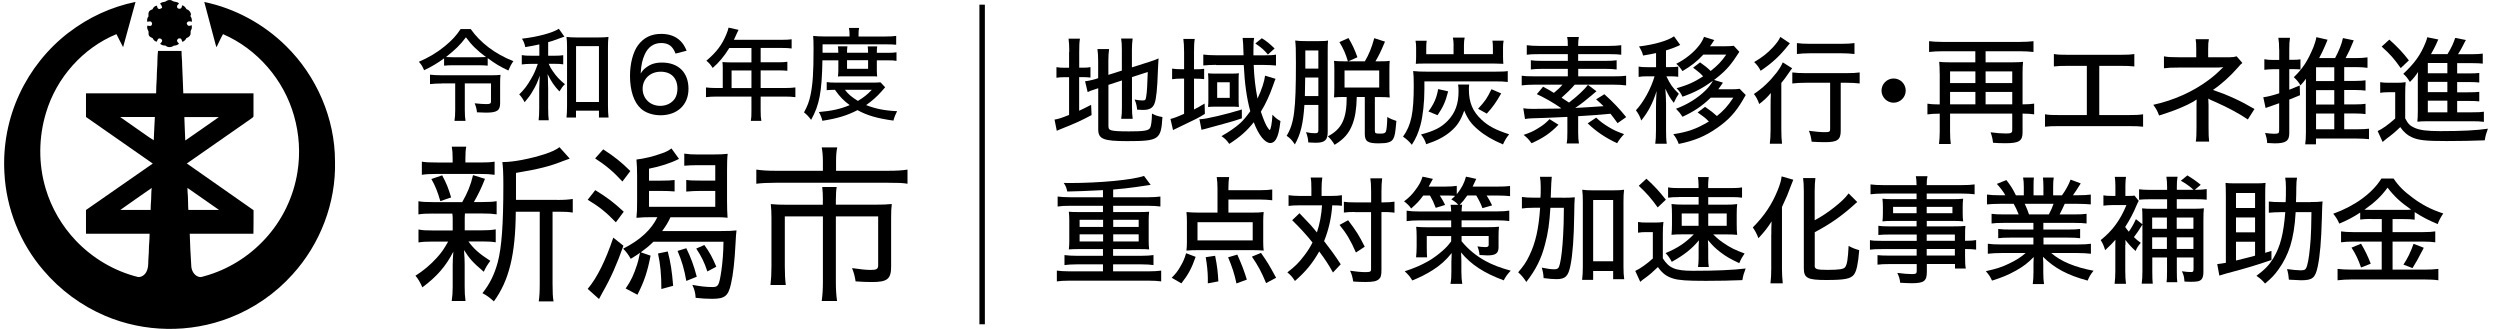 <svg viewBox="0 0 380 50" xmlns="http://www.w3.org/2000/svg"><path d="m162.53 7.88c0-.9-.04-1.47-.11-2h1.73c-.09.57-.11 1.06-.11 2.01v2.4h.44c.67 0 .94-.02 1.27-.09v1.59c-.44-.05-.74-.07-1.33-.07h-.39v5.11c.69-.32.94-.44 1.82-.9l.07 1.56c-1.68.9-2.51 1.27-4.88 2.21-.18.07-.25.11-.41.18l-.34-1.7c.64-.11 1.01-.23 2.21-.71v-5.74h-.51c-.69 0-.99.02-1.41.09v-1.61c.41.07.72.09 1.41.09h.51v-2.42zm5.96 11.33c0 .37.09.49.44.6.39.11 1.17.16 2.69.16 2.23 0 2.9-.11 3.16-.48.19-.28.3-1.04.32-2.23.58.3.83.39 1.59.53-.21 3.45-.51 3.66-5.39 3.66-3.6 0-4.37-.32-4.37-1.8v-6.24c-.21.07-.37.12-.48.16-.58.18-.74.25-1.13.42l-.39-1.64c.5-.05 1.04-.18 1.64-.35l.35-.12v-2.56c0-.83-.04-1.33-.11-1.86h1.77c-.07.55-.11 1.08-.11 1.78v2.14l2.05-.65v-3.16c0-.76-.02-1.13-.11-1.71h1.75c-.07.57-.11 1.11-.11 1.75v2.63l2.62-.83c.62-.19.95-.32 1.43-.53q-.02.25-.05.81c-.02.16-.02.53-.05 1.06-.09 2.76-.25 4.26-.5 4.95-.27.72-.76 1.01-1.77 1.01-.23 0-.44-.02-.88-.04-.07-.64-.18-1.06-.39-1.54.39.09.87.14 1.24.14s.46-.09.53-.65c.11-.62.16-1.66.23-3.68l-2.4.78v4.61c0 .71.04 1.2.11 1.73h-1.75c.09-.55.11-.99.11-1.78v-4.05l-2.05.67v6.31z"/><path d="m179.98 7.88c0-.87-.04-1.4-.11-1.96h1.73c-.09.58-.11 1.08-.11 1.96v2.65h.21c.6 0 .95-.02 1.33-.07v1.57c-.39-.05-.72-.07-1.31-.07h-.23v4.68c.58-.3.88-.46 1.61-.9l.04 1.57c-1.04.64-1.1.67-4.47 2.28-.14.05-.21.11-.37.19l-.39-1.7c.42-.09 1.06-.32 2.07-.78v-5.35h-.42c-.53 0-.95.02-1.4.09v-1.61c.44.07.83.09 1.41.09h.41v-2.65zm8.77 10.11c-1.04.35-1.22.41-2.24.69-2.28.64-3.04.85-3.46.95-.23.05-.27.05-.42.11l-.32-1.64c.05.02.09.02.12.02.81 0 4.1-.78 6.33-1.48v1.36zm-3.91-8.13c-.71 0-1.45.04-1.94.09v-1.66c.44.07 1.15.11 1.98.11h4.14q-.05-2.05-.14-2.63h1.75c-.09.49-.11.83-.11 1.93v.71h1.63c.85 0 1.31-.02 1.8-.11v1.66c-.49-.05-1.2-.09-1.89-.09h-1.5c.07 1.89.27 3.55.58 5.11.64-1.34 1.04-2.58 1.15-3.48l1.59.48q-.04.12-.14.35t-.23.64c-.49 1.43-1.15 2.86-1.86 4.01.39 1.18.81 2.16 1.08 2.49.09.11.12.16.14.18.04.07.09.11.12.11.16 0 .37-1.13.42-2.33.46.49.74.71 1.22.97-.18 1.48-.35 2.19-.65 2.72-.23.41-.53.62-.88.62-.83 0-1.78-1.17-2.53-3.16-1.06 1.34-2.14 2.28-3.73 3.29-.34-.51-.64-.81-1.18-1.18 1.06-.58 2.16-1.34 2.86-1.98.48-.44.95-1.01 1.52-1.8-.55-2.01-.85-4.21-.99-7.02h-4.21zm-1.17 2.39c0-.35-.02-.83-.05-1.11.21.04.67.05 1.18.05h2.42c.39 0 .81-.02 1.1-.05-.04.23-.05.46-.05.83v3.23c0 .44.02.88.05 1.06-.35-.04-.72-.05-1.18-.05h-2.39c-.49 0-.87.02-1.13.05.04-.41.05-.67.05-1.08zm1.34 2.63h1.91v-2.37h-1.91zm7.71-6.59c-.51-.64-1.04-1.1-1.91-1.68l.99-.8c.78.49 1.15.8 1.94 1.56z"/><path d="m198.27 15.96c-.19 2.88-.58 4.45-1.45 5.99-.51-.72-.65-.88-1.25-1.31 1.15-1.89 1.41-3.94 1.41-11.03 0-2.09-.02-2.67-.11-3.45.53.07.88.09 1.71.09h1.8c.8 0 1.17-.02 1.48-.09-.04.39-.05.9-.05 1.7v12.18c0 1.27-.44 1.66-1.87 1.66-.3 0-.71-.02-1.08-.05-.04-.57-.12-.99-.35-1.56.74.14.9.16 1.4.16.37 0 .48-.11.48-.48v-3.82h-2.12zm.12-4.17c-.02 1.1-.04 2.03-.05 2.81h2.05v-2.81zm2-4.12h-1.98v2.76h1.98zm3.94 7.07c-.71 0-1.08.02-1.56.07.02-.27.05-.88.05-1.43v-2.86c0-.58-.02-1.01-.05-1.27.41.05.78.07 1.56.07h.55c-.37-1.22-.67-1.91-1.29-2.92l1.38-.62c.6 1.02.92 1.7 1.36 2.92l-1.38.62h2.51c.62-1.04 1.06-2.14 1.43-3.52l1.63.53c-.69 1.63-.94 2.12-1.45 2.99h.65c.74 0 1.24-.02 1.52-.07-.04.32-.05.74-.05 1.4v2.74c0 .69.02 1.15.05 1.43-.3-.04-.88-.07-1.61-.07h-.65v5.14c0 .37.11.42.83.42.55 0 .74-.07.85-.32.11-.28.18-.99.21-2.21.44.27.87.44 1.38.6-.16 1.87-.23 2.28-.48 2.72-.28.51-.87.69-2.23.69-1.64 0-2.09-.3-2.09-1.43v-5.62h-1.22c-.05 1.89-.25 3.07-.65 4.14-.53 1.38-1.27 2.24-2.72 3.13-.32-.53-.58-.88-1.02-1.29 2.12-1.11 2.86-2.67 2.86-5.97h-.37zm.04-1.43h5.27v-2.6h-5.27z"/><path d="m216.51 13.52c0 2.05-.23 4.12-.6 5.5-.34 1.22-.67 1.98-1.31 2.99-.42-.53-.76-.83-1.34-1.24 1.25-1.75 1.63-3.57 1.63-7.81 0-1.15-.02-1.56-.09-2.16.67.07 1.13.09 2.07.09h10.44c1.04 0 1.47-.02 1.87-.09v1.66c-.55-.07-.99-.09-1.87-.09h-10.8zm4.44-6.63c0-.44-.04-.8-.11-1.17h1.79c-.07.32-.11.65-.11 1.15v1.36h4.4v-.97c0-.42-.02-.74-.07-1.08h1.7c-.07.37-.09.67-.09 1.06v1.38c0 .39.02.74.05 1.08-.5-.02-.94-.04-1.36-.04h-10.62c-.58 0-.83 0-1.33.04.04-.44.05-.72.05-1.06v-1.41c0-.34-.02-.64-.09-1.04h1.7c-.05.25-.07.6-.07 1.08v.97h4.15v-1.34zm2.37 5.94c-.04.3-.05.46-.05.74 0 2.01.57 3.36 1.93 4.63 1.01.95 2.16 1.56 4.19 2.21-.42.53-.6.81-.94 1.54-1.61-.69-2.76-1.36-3.75-2.21-1.06-.88-1.59-1.61-2.14-2.93-.51 1.47-1.06 2.32-2.07 3.18-.97.81-2.03 1.38-3.71 1.93-.19-.6-.39-.97-.79-1.48 2.01-.53 3.06-1.06 4.03-2.05 1.17-1.2 1.68-2.6 1.68-4.52 0-.46-.02-.72-.07-1.02h1.7zm-6.2 4.12c.88-1.22 1.25-2.09 1.48-3.41l1.52.35c-.41 1.56-.72 2.3-1.61 3.62l-1.4-.57zm7.55-.42c1.08-1.17 1.38-1.61 2.03-2.97l1.48.64c-.78 1.36-1.25 2.05-2.19 3.07l-1.33-.74z"/><path d="m237.28 16.43c-1.13-.8-2.4-1.52-3.68-2.12l.95-1.13c.79.42 1.04.57 1.64.94.58-.48.87-.74 1.31-1.25h-4.26c-.81 0-1.4.04-1.94.11v-1.47c.42.07.92.09 1.8.09h5.21v-1.13h-3.98c-.62 0-1.13.02-1.64.09v-1.4c.49.07.95.09 1.64.09h3.98v-1.02h-4.44c-.87 0-1.33.02-1.8.09v-1.45c.51.07 1.1.11 1.96.11h4.28c0-.74-.02-.97-.11-1.36h1.79c-.07.39-.11.64-.11 1.36h4.59c.85 0 1.48-.04 1.96-.11v1.45c-.46-.07-.95-.09-1.8-.09h-4.75v1.02h4.22c.71 0 1.13-.02 1.63-.09v1.4c-.53-.07-.99-.09-1.63-.09h-4.21v1.13h5.48c.88 0 1.36-.02 1.8-.09v1.47c-.53-.07-1.18-.11-1.94-.11h-5.87c-.58.67-1.33 1.4-2 1.98q.57.35 1.13.74c1.31-1.01 2.31-1.94 2.88-2.69l1.29.97c-.3.25-.35.3-.6.51-.97.83-1.73 1.43-2.63 2.03 1.45-.07 2.88-.18 4.31-.27-.34-.34-.53-.51-1.13-1.04l1.25-.78c1.45 1.31 2.19 2.1 3.32 3.48l-1.31.92c-.57-.78-.78-1.06-1.08-1.43q-2.62.25-4.91.37v2.44c0 .81.04 1.22.12 1.71h-1.87c.09-.48.11-.88.11-1.71v-2.33c-3.46.16-3.53.16-5.27.21-.51.02-.81.04-1.17.11l-.26-1.63c.44.07.85.09 1.47.09.8 0 3.62-.04 4.17-.05l.12-.09-.05.02zm-.39 2.53c-1.24 1.29-2.37 2.05-4.1 2.81-.39-.55-.65-.83-1.2-1.27 1.01-.34 1.48-.55 2.21-1.01.83-.51 1.15-.78 1.73-1.38zm5.73-1.08c.64.6 1.03.9 1.93 1.45.72.44 1.24.67 2.31 1.06-.44.46-.76.87-1.06 1.38-1.77-.83-3.15-1.75-4.47-3.02z"/><path d="m251.69 8.07c-.72.16-.99.21-1.94.37-.14-.53-.3-.85-.62-1.38 2.3-.27 4.38-.87 5.32-1.54l.94 1.31c-.12.05-.18.09-.37.18-.62.27-1.04.42-1.79.65v2.54h.64c.57 0 .87-.02 1.22-.07v1.54c-.37-.05-.69-.07-1.22-.07h-.58c.64 1.31.94 1.73 1.89 2.65-.28.41-.48.74-.76 1.38-.57-.72-.81-1.13-1.29-2.16.05.55.11 1.61.11 2.23v4.03c0 .95.02 1.54.11 2.12h-1.75c.07-.53.11-1.11.11-2.12v-3.53c0-.64.04-1.52.09-2.35-.57 1.82-1.25 3.13-2.33 4.47-.19-.6-.42-1.02-.81-1.56 1.13-1.18 2.32-3.34 2.83-5.16h-1.08c-.6 0-.92.02-1.34.09v-1.57c.35.07.69.09 1.34.09h1.31v-2.14zm10.21 4.47q-.09.14-.28.41c-.05.09-.28.41-.44.62h1.98c.58 0 .94-.02 1.27-.07l.92.94c-.14.23-.19.32-.44.76-1.06 1.84-2.21 3.09-3.96 4.28-1.77 1.24-3.41 1.91-5.78 2.4-.23-.6-.42-.97-.83-1.48 2.21-.34 3.52-.8 5.41-1.93-.62-.62-.71-.67-1.71-1.38l1.13-.85c.94.65 1.27.92 1.8 1.4 1.02-.83 1.68-1.54 2.49-2.79h-3.43c-1.36 1.31-2.56 2.1-4.29 2.9-.35-.53-.44-.65-.99-1.22 1.7-.62 3.29-1.61 4.47-2.77.55-.55.79-.87 1.15-1.48-1.61 1.15-2.84 1.8-4.63 2.42-.25-.53-.46-.83-.9-1.29 1.71-.49 2.67-.92 4.03-1.8-.28-.3-.28-.32-.42-.44-.12-.11-.48-.41-1.1-.88l1.06-.81c.74.53 1.1.81 1.61 1.31 1.11-.88 1.63-1.43 2.37-2.49h-3.48c-.94 1.01-1.84 1.73-3.18 2.51-.28-.46-.53-.74-.94-1.11 1.4-.71 2.63-1.7 3.46-2.77.34-.42.65-.99.76-1.33l1.57.49q-.11.12-.28.41s-.12.18-.28.41c-.04.02-.05.07-.11.12h2.33c.58 0 .94-.02 1.29-.07l.85.92q-.25.37-.48.72c-.94 1.45-1.8 2.37-3.36 3.55l1.36.42z"/><path d="m269.13 16.2c0-.74 0-.94.04-2.07-.53.65-1.06 1.15-1.77 1.68-.23-.65-.44-1.06-.81-1.52 1.31-.87 2.42-1.93 3.45-3.25.44-.58.72-1.04.94-1.56l1.43.9c-.18.21-.3.39-.57.78-.41.6-.64.92-1.08 1.45v7.05c0 .94.04 1.63.11 2.19h-1.86c.07-.53.12-1.29.12-2.21v-3.45zm2.92-9.61c-.12.14-.18.21-.3.37-1.24 1.56-2.39 2.62-4.13 3.8-.3-.58-.55-.9-.99-1.33 1.22-.71 1.98-1.31 2.83-2.21.58-.64.92-1.08 1.15-1.61l1.45.97zm2.47 5.99c-.83 0-1.61.04-2.09.11v-1.68c.46.07 1.24.11 2.09.11h6.08c.95 0 1.63-.04 2.07-.11v1.68c-.51-.07-1.24-.11-2.03-.11h-.85v7.32c0 1.34-.51 1.71-2.35 1.71-.64 0-1.25-.02-2.07-.07-.09-.67-.18-1.08-.42-1.66.99.14 1.8.21 2.44.21.67 0 .79-.07.79-.44v-7.07zm-1.38-6.03c.46.07 1.1.11 1.96.11h4.84c.85 0 1.41-.04 1.94-.11v1.66c-.6-.07-1.22-.11-1.91-.11h-4.88c-.72 0-1.41.04-1.96.11v-1.66z"/><path d="m289.67 13.77c0 1.01-.83 1.84-1.84 1.84s-1.84-.83-1.84-1.84.83-1.84 1.84-1.84 1.84.81 1.84 1.84z"/><path d="m294.83 11.13c0-.65-.02-1.2-.07-1.73.42.05.83.07 1.5.07h3.99v-1.68h-4.98c-.78 0-1.4.04-2.05.11v-1.64c.55.07 1.24.11 2.05.11h11.79c.8 0 1.41-.04 2.03-.11v1.64c-.62-.07-1.33-.11-2.03-.11h-5.25v1.68h4.15c.69 0 1.09-.02 1.54-.07-.05.55-.07.97-.07 1.71v4.75h.12c.72 0 1.17-.04 1.64-.11v1.63c-.51-.07-1.01-.11-1.64-.11h-.12v2.86c0 1.31-.55 1.64-2.62 1.64-.71 0-1.27-.02-1.87-.07-.07-.64-.16-.99-.37-1.59.85.12 1.64.18 2.35.18.78 0 .94-.09.94-.55v-2.47h-9.45v2.69c0 .9.04 1.38.11 1.93h-1.79c.07-.69.11-1.18.11-1.94v-2.67h-.21c-.62 0-1.15.04-1.66.11v-1.63c.49.07.95.11 1.68.11h.19v-4.74zm5.43 1.5v-1.78h-3.85v1.78zm0 3.23v-1.89h-3.85v1.89zm5.6-3.23v-1.78h-4.05v1.78zm0 3.23v-1.89h-4.05v1.89z"/><path d="m319.07 17.49h4.47c1.17 0 1.54-.02 2.21-.12v1.89c-.62-.07-1.1-.09-2.17-.09h-10.57c-1.08 0-1.55.02-2.17.09v-1.89c.67.11 1.04.12 2.21.12h4.15v-7.48h-2.84c-1.1 0-1.56.02-2.17.09v-1.89c.65.11 1.06.12 2.21.12h7.81c1.13 0 1.55-.02 2.21-.12v1.89c-.62-.07-1.1-.09-2.17-.09h-3.16v7.48z"/><path d="m333.76 21.52c.09-.53.11-1.06.11-2.3v-3.27c0-.44 0-.6.02-.83-.3.23-.67.44-1.4.8-1.38.65-2.23.97-4.31 1.64-.26-.72-.41-.97-.88-1.63 3.08-.67 6.04-2 8.36-3.73.78-.57 1.41-1.13 2.28-2-.07.02-.12.02-.16.02-.25.04-.74.05-.94.05h-5.78c-1.01 0-1.45.02-2.14.11v-1.82c.62.12 1.03.14 2.14.14h2.77v-1.22c0-.81-.02-1.01-.09-1.52h2.01c-.09.48-.11.76-.11 1.52v1.22h3.3c.44 0 .71-.04 1.03-.14l.87 1.01c-.28.23-.32.27-.74.76-1.06 1.22-2.49 2.51-3.73 3.34 2.33.8 4.22 1.66 6.31 2.9l-1.01 1.59c-1.24-.85-2.95-1.78-4.86-2.63-.83-.35-.94-.41-1.15-.55.02.3.04.69.04.99v3.23c0 1.31.02 1.75.09 2.32z"/><path d="m346.43 7.53c0-.81-.04-1.2-.12-1.78h1.77c-.09.55-.11.99-.11 1.77v1.57h.62c.5 0 .71-.02 1.08-.07v1.54c-.39-.04-.62-.05-1.08-.05h-.62v3.13c.62-.25.87-.35 1.59-.65l.04 1.48c-.79.34-1.01.42-1.63.67v5.11c0 1.18-.53 1.54-2.23 1.54-.07 0-.35-.02-.78-.04h-.35c-.04-.65-.09-.83-.32-1.54.44.07 1.06.12 1.36.12.65 0 .78-.07.78-.49v-4.15c-.69.25-.85.3-1.11.39-.5.16-.72.25-.95.34l-.35-1.64c.6-.07 1.27-.23 2.42-.6v-3.66h-.97c-.41 0-.85.04-1.29.09v-1.61c.46.09.8.11 1.31.11h.95v-1.56zm9.9 12.12h1.89c.92 0 1.48-.04 1.87-.09v1.59c-.55-.05-1.08-.09-1.91-.09h-6.15v.88h-1.64c.07-.48.11-1.02.11-1.84v-8.13c-.3.41-.42.57-.83 1.01-.25-.46-.48-.74-1.01-1.25 1.36-1.31 2.1-2.44 2.99-4.58.19-.48.37-1.06.44-1.5l1.7.39q-.09.23-.34.83c-.3.71-.55 1.22-.94 1.96h2.42c.58-1.08.99-2.09 1.2-3.04l1.64.34c-.58 1.43-.71 1.7-1.24 2.7h1.54c.71 0 1.31-.04 1.79-.11v1.59c-.48-.07-1.11-.11-1.79-.11h-1.75v2.1h1.63c.69 0 1.27-.04 1.61-.09v1.56c-.42-.05-1.01-.09-1.61-.09h-1.63v2.19h1.63c.76 0 1.27-.04 1.61-.09v1.56c-.37-.05-.9-.09-1.61-.09h-1.63v2.39zm-1.52-7.33v-2.1h-2.77v2.1zm-2.77 3.57h2.77v-2.19h-2.77zm0 3.76h2.77v-2.39h-2.77z"/><path d="m361.77 12.49c.44.07.74.09 1.4.09h1.15c.51 0 .92-.02 1.34-.09-.05.55-.07.99-.07 1.91v3.59c.41.8.72 1.13 1.4 1.43.83.37 1.89.51 3.94.51 3.29 0 5.48-.11 7.23-.37-.28.76-.35 1.02-.48 1.77-1.66.07-3.78.11-5.78.11-3.22 0-4.33-.12-5.35-.6-.65-.3-1.22-.8-1.71-1.52-.78.76-1.17 1.08-2.1 1.77-.14.11-.37.3-.58.49l-.76-1.66c.71-.32 1.61-.95 2.67-1.91v-3.99h-1.04c-.55 0-.81.02-1.24.09v-1.61zm1.41-6.47c1.22 1.08 2.14 2.07 2.97 3.16l-1.24 1.17c-1.04-1.47-1.59-2.09-2.9-3.27zm10.3 11.05h2.32c.87 0 1.33-.02 1.75-.09v1.54c-.51-.07-1.02-.09-1.73-.09h-6.86c-.71 0-1.04.02-1.52.07.05-.53.07-.95.07-1.78v-4.54c0-.44 0-.8.04-1.24-.41.62-.69.97-1.24 1.52-.39-.62-.57-.85-1.01-1.24 1.75-1.64 2.67-2.93 3.41-4.82.11-.28.18-.48.23-.74l1.68.34q-.11.21-.35.78c-.21.44-.35.72-.76 1.45h2.51c.6-.99.9-1.64 1.17-2.47l1.63.32c-.12.18-.14.25-.46.87-.27.51-.41.78-.74 1.29h2.05c.76 0 1.27-.04 1.71-.09v1.52c-.46-.05-.87-.07-1.52-.07h-2.37v1.56h1.59c.95 0 1.31-.02 1.77-.07v1.45c-.48-.05-.87-.07-1.77-.07h-1.59v1.56h1.59c.95 0 1.31-.02 1.77-.07v1.45c-.48-.05-.87-.07-1.77-.07h-1.59v1.77zm-1.48-7.49h-2.97v1.56h2.97zm0 2.86h-2.97v1.56h2.97zm-2.97 2.86v1.77h2.97v-1.77z"/><path d="m167.67 28.9q-3.5.18-5.44.21c-.16-.65-.21-.8-.55-1.31.35.02.67.02.83.02 4.7 0 9.65-.48 11.38-1.08l1.01 1.36c-.21.02-.92.12-2.32.34-.79.12-2.24.28-3.38.37v1.17h5.32c.76 0 1.33-.04 1.86-.11v1.52c-.49-.07-1.04-.11-1.86-.11h-5.32v.95h4.06c.64 0 1.04-.02 1.41-.05-.05.51-.07.76-.07 1.24v3.27c0 .48.02.72.07 1.22-.41-.04-.81-.05-1.43-.05h-4.05v1.02h4.28c.78 0 1.31-.04 1.86-.11v1.52c-.53-.07-1.06-.11-1.86-.11h-4.28v1.06h5.44c.76 0 1.34-.04 1.87-.11v1.64c-.55-.07-1.06-.11-1.87-.11h-12.12c-.8 0-1.36.04-1.87.11v-1.64c.51.07 1.17.11 1.87.11h5.14v-1.06h-3.96c-.81 0-1.33.04-1.89.11v-1.52c.51.07 1.17.11 1.89.11h3.96v-1.02h-3.78c-.64 0-.99.02-1.41.05.05-.49.07-.74.07-1.22v-3.27c0-.49-.02-.72-.07-1.24.37.04.78.05 1.41.05h3.78v-.95h-5c-.85 0-1.31.02-1.89.11v-1.52c.51.07 1.17.11 1.89.11h5v-1.08zm-3.57 4.51v1.08h3.57v-1.08zm0 2.21v1.08h3.57v-1.08zm5.11-1.13h3.87v-1.08h-3.87zm0 2.21h3.87v-1.08h-3.87z"/><path d="m178.1 42.22c.64-.65.9-.99 1.31-1.7.42-.71.6-1.1.88-2.03l1.45.55c-.6 1.73-1.15 2.74-2.17 4.03zm8.62-9.9h3.36c.97 0 1.5-.02 2-.09-.05.41-.07.83-.07 1.4v3.13c0 .57.02.92.07 1.33-.55-.05-.99-.07-1.75-.07h-8.24c-.74 0-1.24.02-1.75.07.05-.46.07-.81.07-1.31v-3.15c0-.53-.02-.92-.07-1.4.51.05 1.17.09 2 .09h2.72v-3.68c0-.67-.04-1.22-.12-1.73h1.89c-.07.48-.11.94-.11 1.61v.39h4.82c.8 0 1.34-.04 1.84-.11v1.64c-.64-.07-1.17-.11-1.84-.11h-4.82v1.98zm-4.7 1.45v2.77h8.39v-2.77zm1.57 9.3v-.78c0-.85-.12-2.05-.32-3.2l1.43-.21c.32 1.59.42 2.54.49 3.89l-1.61.3zm4.35.02c-.28-1.38-.65-2.53-1.27-3.98l1.4-.41c.64 1.43 1.02 2.4 1.45 3.8l-1.57.58zm4.51-.05c-.74-1.78-1.2-2.62-2.16-4.03l1.38-.57c1.01 1.45 1.18 1.73 2.3 3.78l-1.52.81z"/><path d="m199.33 28.72c0-.88-.02-1.25-.11-1.73h1.77c-.07.51-.11 1.01-.11 1.71v1.08h1.43c.71 0 1.11-.02 1.66-.11v1.61c-.41-.05-.71-.07-1.47-.07-.12 1.89-.57 3.8-1.24 5.44.95 1.22 1.57 2.05 2.53 3.52l-1.18 1.25c-.69-1.24-1.18-1.98-2.09-3.2-1.02 1.8-2.03 3.04-3.69 4.49-.37-.58-.62-.87-1.15-1.31 1.15-.88 1.8-1.52 2.6-2.6.49-.64.87-1.24 1.22-1.94-.88-1.11-1.8-2.12-3.09-3.39l1.11-1.06c1.71 1.78 1.73 1.8 2.65 2.92.42-1.24.69-2.69.78-4.12h-3.46c-.71 0-1.13.02-1.63.09v-1.63c.55.07 1.02.11 1.7.11h1.77zm5.58 4.75c1.2 1.57 1.71 2.39 2.53 4.03l-1.34.88c-.83-1.89-1.41-2.86-2.49-4.19l1.31-.72zm1.04-1.25c-.74 0-1.18.02-1.68.09v-1.64c.48.07.9.09 1.68.09h2.46v-1.64c0-.97-.04-1.54-.12-2.01h1.8c-.07.53-.11 1.13-.11 2.01v1.64h.3c.72 0 1.25-.04 1.68-.11v1.68q-.14-.02-.39-.05c-.21-.04-.79-.05-1.29-.05h-.3v8.77c0 .87-.09 1.18-.41 1.45-.35.3-.87.41-2.01.41-.57 0-1.18-.02-1.87-.07-.12-.74-.23-1.11-.48-1.64.76.12 1.71.21 2.24.21.81 0 .95-.05.95-.44v-8.68h-2.46z"/><path d="m216.34 29.71c-.58.8-.95 1.2-1.84 1.98-.35-.48-.57-.69-1.08-1.08.85-.67 1.22-1.04 1.73-1.75.57-.74.85-1.29 1.08-2.01l1.57.34q-.18.34-.64 1.17h2.54c.72 0 1.25-.04 1.73-.11v1.27c.71-.88 1.15-1.71 1.4-2.67l1.56.34c-.35.76-.37.81-.55 1.17h3.78c.79 0 1.34-.02 1.91-.09v1.54c-.55-.05-1.08-.09-1.86-.09h-1.7c.34.53.57.94.83 1.5l-1.47.42c-.26-.71-.51-1.2-.94-1.93h-1.36c-.46.67-.76 1.02-1.15 1.41h.37c-.05.3-.07.48-.09 1.01h5.39c.88 0 1.36-.04 1.86-.12v1.59c-.51-.07-1.04-.11-1.86-.11h-5.39v1.04h4.03c.78 0 1.27-.02 1.66-.07-.05.37-.07.83-.07 1.5v1.61c0 .94-.44 1.25-1.71 1.25-.27 0-.28 0-.74-.04q-.23-.02-.44-.02c-.05-.53-.14-.85-.32-1.31.35.05.87.11 1.18.11.39 0 .53-.09.53-.35v-1.34h-4.12v.8c1.02 1.24 2.23 2.23 3.62 2.99 1.04.58 2.3 1.06 3.85 1.48-.55.6-.81.97-1.06 1.47-2.99-1.1-4.98-2.4-6.49-4.24.04.6.04.94.05 1.38v1.54c.02 1.01.04 1.27.14 1.86h-1.8c.11-.57.14-1.02.14-1.87v-1.48c0-.35.02-.85.05-1.34-.88 1.1-1.73 1.86-2.9 2.6-.9.58-2 1.13-3.09 1.57-.39-.64-.51-.78-1.15-1.4 1.33-.42 2.56-.95 3.62-1.56.72-.42 1.47-.97 2.17-1.59.53-.48.78-.74 1.27-1.4v-.8h-3.71v1.71c0 .78.02 1.22.05 1.52h-1.68c.05-.46.09-.97.09-1.64v-1.52c0-.58-.02-1.01-.07-1.48.46.05.97.07 1.59.07h3.73v-1.04h-4.93c-.72 0-1.31.04-1.84.11v-1.59c.57.09 1.04.12 1.84.12h4.93c-.02-.53-.04-.71-.09-1.01h1.17c-.3-.34-.53-.51-1.06-.83.3-.25.39-.34.58-.53-.32-.04-.76-.05-1.22-.05h-1.11c.35.55.55.88.81 1.43l-1.43.44c-.3-.81-.5-1.22-.87-1.87h-1.08z"/><path d="m237.44 30.06c.87 0 1.4-.02 1.93-.07q-.07.57-.09 2.63c-.04 3.39-.23 6.06-.57 7.72-.32 1.64-.76 2.09-2.12 2.09-.49 0-1.22-.05-1.96-.16-.05-.72-.09-.92-.28-1.59.74.16 1.41.25 1.86.25.58 0 .74-.14.9-.85.21-.85.39-2.47.49-4.37.07-1.64.09-1.7.11-4.12h-2.05c-.14 2.3-.35 3.82-.81 5.53-.57 2.23-1.4 3.87-2.85 5.74-.41-.64-.72-1.01-1.24-1.47.83-.97 1.22-1.52 1.73-2.6.92-1.91 1.4-4.05 1.61-7.21h-.97c-.76 0-1.31.04-1.8.11v-1.75c.48.07 1.04.11 1.94.11h.88c.04-.62.04-.69.04-1.64 0-.69-.04-1.1-.12-1.54h1.8q-.07.42-.16 3.18h1.73zm4.72 12.48h-1.68c.07-.49.11-1.25.11-2.01v-9.83c0-.83-.02-1.24-.09-1.86.51.07.92.09 1.57.09h3.22c.71 0 1.06-.02 1.57-.09-.07.57-.09 1.02-.09 1.86v9.88c0 .76.04 1.33.11 1.86h-1.68v-1.25h-3.04v1.36zm0-2.83h3.04v-9.31h-3.04z"/><path d="m248.97 33.74c.46.07.72.09 1.4.09h1.13c.53 0 .92-.02 1.34-.09-.07.55-.09.99-.09 1.91v3.62c.95 1.5 1.89 1.89 4.58 1.89 3.5 0 6.08-.11 8.01-.35-.32.85-.35.95-.5 1.77-1.61.07-3.69.11-5.53.11-2.92 0-4.12-.09-4.98-.35-1.01-.32-1.63-.76-2.33-1.75-.83.8-1.25 1.17-1.96 1.68-.28.19-.51.37-.72.57l-.76-1.66c.74-.34 1.82-1.1 2.67-1.89v-4.01h-1.01c-.51 0-.79.02-1.24.09v-1.61zm1.29-6.57c1.24 1.13 1.94 1.91 2.95 3.18l-1.24 1.18c-.94-1.31-1.66-2.16-2.88-3.29l1.17-1.08zm4.9 2.79c-.74 0-1.11.02-1.61.09v-1.57c.51.09.95.11 1.82.11h2.81v-.48c0-.44-.04-.87-.09-1.2h1.64c-.05.35-.09.71-.09 1.13v.55h3.36c.9 0 1.27-.02 1.79-.11v1.57c-.5-.07-.83-.09-1.55-.09h-3.59v1.15h2.72c.71 0 1.15-.02 1.68-.09-.05.49-.07.87-.07 1.59v1.45c0 .78.02 1.17.07 1.64-.42-.05-.87-.07-1.71-.07h-1.93c.65.64.95.88 1.52 1.27 1.03.72 1.82 1.11 3.25 1.63-.42.62-.53.8-.81 1.47-1.33-.62-1.98-.99-2.86-1.66-.76-.58-1.18-.99-1.91-1.86.04.39.05.8.05 1.41v1.38c0 .53.02.88.09 1.31h-1.64c.05-.39.09-.78.09-1.31v-1.4c0-.53 0-.64.05-1.34-1.13 1.34-2.23 2.21-4.13 3.27-.32-.6-.5-.85-.94-1.33 1.86-.78 2.99-1.54 4.29-2.85h-1.68c-.83 0-1.2.02-1.71.07.05-.53.07-.94.07-1.61v-1.41c0-.69-.02-1.11-.07-1.66.55.07 1.01.09 1.73.09h2.39v-1.15h-3.02zm.46 2.49v1.87h2.56v-1.87zm4.03 1.87h2.81v-1.87h-2.81z"/><path d="m269.24 35.7c0-.8 0-1.17.04-2.05-.46.78-1.15 1.66-2 2.56-.26-.69-.46-1.06-.85-1.64 1.75-1.77 2.9-3.48 3.78-5.66.37-.92.51-1.43.6-2.1l1.77.51c-.14.34-.21.51-.39.99-.42 1.15-.55 1.48-1.33 3.15v9.4c0 .69.04 1.48.12 2.21h-1.87c.09-.72.12-1.43.12-2.24v-5.12zm6.59 4.68c0 .53.3.64 1.96.64 1.78 0 2.44-.11 2.67-.41.3-.41.42-1.17.53-3.23.58.32 1.11.51 1.61.64-.16 2.07-.41 3.22-.81 3.73-.51.64-1.43.81-4.22.81s-3.39-.27-3.39-1.78v-11.68c0-.83-.04-1.52-.11-2.03h1.87c-.07.51-.11 1.2-.11 2.03v4.38c.97-.51 2.01-1.2 2.97-1.96 1.01-.8 1.66-1.41 2.19-2.12l1.31 1.31c-.16.12-.23.19-.42.37-1.98 1.78-3.68 2.97-6.04 4.22v5.09z"/><path d="m291.32 35.65h-4.17c-.65 0-1.17.02-1.64.07v-1.4c.44.07.87.09 1.68.09h4.13v-.83h-3.71c-.6 0-1.08.02-1.48.07.05-.42.07-.72.07-1.2v-1.01c0-.49-.02-.78-.07-1.24.46.05.85.07 1.5.07h3.69v-.85h-4.95c-.87 0-1.47.04-2.05.11v-1.5c.51.07 1.1.11 2.12.11h4.88c-.02-.71-.04-.94-.11-1.36h1.77c-.09.42-.12.65-.12 1.36h5.18c1.03 0 1.59-.04 2.1-.11v1.5c-.6-.07-1.18-.11-2.03-.11h-5.25v.85h4.07c.64 0 1.04-.02 1.47-.07-.05.41-.07.71-.07 1.24v1.01c0 .51.02.8.07 1.2-.39-.05-.87-.07-1.43-.07h-4.1v.83h3.96c1.01 0 1.41-.02 1.91-.07-.04.39-.05.69-.05 1.61v.65c.92 0 1.31-.04 1.68-.11v1.45c-.41-.05-.81-.09-1.68-.09v1.11c0 .9.02 1.4.11 1.86h-1.64v-.69h-4.28v1.17c0 1.43-.42 1.75-2.35 1.75-.37 0-1.1-.04-1.7-.07-.07-.6-.16-.9-.44-1.5.97.12 1.57.18 2.23.18.58 0 .72-.09.72-.44v-1.08h-4.19c-.81 0-1.22.02-1.77.09v-1.45c.51.05.81.07 1.71.07h4.24v-.99h-5.16c-1.01 0-1.48.02-1.94.09v-1.45c.44.09.92.11 1.93.11h5.18v-.95zm-3.57-4.21v.97h3.57v-.97zm5.11.97h3.91v-.97h-3.91zm4.28 4.19v-.95h-4.28v.95zm-4.28 2.24h4.28v-.99h-4.28z"/><path d="m304.54 33.88c-.83 0-1.31.02-1.82.09v-1.47c.5.07.94.09 1.82.09h2.3c-.27-.69-.48-1.11-.76-1.61h-2.03c-.85 0-1.48.04-2.03.09v-1.5c.5.07 1.06.11 1.96.11h.83c-.3-.55-.69-1.06-1.29-1.73l1.45-.58c.72.95.9 1.22 1.45 2.32h1.2v-1.29c0-.57-.04-1.06-.11-1.41h1.64c-.04.32-.05.74-.05 1.36v1.34h1.5v-1.34c0-.58-.04-1.02-.07-1.36h1.64c-.07.37-.09.85-.09 1.41v1.29h1.34c.58-.8 1.02-1.61 1.31-2.39l1.54.58c-.44.72-.87 1.36-1.18 1.8h.71c.94 0 1.47-.04 2-.11v1.5c-.57-.05-1.2-.09-2.07-.09h-1.89c-.28.64-.48 1.02-.78 1.61h2.23c.9 0 1.34-.02 1.87-.09v1.47c-.53-.07-1.01-.09-1.87-.09h-4.7v1.01h3.73c.81 0 1.38-.02 1.86-.09v1.41c-.5-.07-1.04-.09-1.86-.09h-3.71v1.04h5.11c1.04 0 1.59-.04 2.1-.11v1.52c-.65-.07-1.29-.11-2.09-.11h-3.94c1.41 1.25 3.61 2.17 6.43 2.69-.44.55-.64.87-.9 1.5-3.06-.83-5-1.86-6.79-3.62.05.67.05.95.05 1.34v1.01c0 .74.04 1.31.11 1.8h-1.71c.07-.51.11-1.08.11-1.82v-.97c0-.41 0-.6.04-1.33-.92.94-1.57 1.43-2.7 2.07-1.17.65-2.14 1.06-3.64 1.52-.3-.64-.46-.88-.94-1.43 1.57-.35 2.49-.64 3.52-1.15 1.04-.49 1.8-.97 2.53-1.61h-3.68c-.81 0-1.43.04-2.07.11v-1.52c.51.07 1.08.11 2.07.11h4.86v-1.04h-3.53c-.79 0-1.34.02-1.82.09v-1.41c.51.07 1.03.09 1.82.09h3.53v-1.01h-4.52zm6.89-1.29c.34-.64.53-1.1.71-1.61h-4.38c.3.64.41.9.65 1.61z"/><path d="m323.04 37.22v3.96c0 .76.04 1.48.11 1.96h-1.73c.07-.55.11-1.22.11-1.94v-3.91s0-.67.02-.85c-.48.55-.81.88-1.57 1.59-.19-.65-.32-.95-.67-1.54 1.8-1.43 2.97-3.04 3.91-5.32h-2.05c-.55 0-.99.04-1.45.09v-1.57c.34.07.65.09 1.34.09h.48v-1.54c0-.55-.04-.97-.09-1.36h1.7c-.05.39-.09.85-.09 1.33v1.57h.51c.51 0 .71-.02.87-.05l.65.8c-.07.12-.25.48-.35.72-.39.99-1.06 2.24-1.71 3.25.19.28.32.44.55.72.41-.6.71-1.1 1.08-1.91l.99.78v-.67c0-1.02-.02-1.31-.05-1.75.48.05.94.07 1.73.07h2.07v-1.45h-2.76c-.6 0-1.04.02-1.5.07v-1.59c.44.05.88.09 1.63.09h2.63v-.44c0-.65-.04-1.1-.11-1.56h1.7c-.09.48-.11.85-.11 1.57v.42h2.54c-.62-.57-1.18-.95-1.93-1.38l.99-.81q1.18.71 2.03 1.43l-.9.76h.18c.65 0 1.15-.04 1.63-.11v1.61c-.42-.05-.92-.07-1.63-.07h-2.92v1.45h2.49c.78 0 1.25-.02 1.63-.07-.05.44-.07.95-.07 1.78v7.92c0 .62-.12.97-.39 1.2-.25.19-.58.27-1.45.27-.37 0-.6 0-1.04-.04-.05-.71-.11-.99-.39-1.56.62.09.99.12 1.43.12.26 0 .34-.09.34-.44v-1.78h-2.54v2.17c0 .78.02 1.17.07 1.59h-1.63c.05-.34.07-.72.07-1.59v-2.17h-2.24v2.1c0 .9.02 1.47.07 1.89h-1.68c.07-.55.11-1.06.11-1.87v-7.12c-.46.76-.88 1.38-1.29 1.91.37.37.53.49 1.04.87-.42.51-.53.65-.79 1.24-.72-.67-.99-.97-1.55-1.68l.02.74zm6.33-2.44v-1.71h-2.24v1.71zm0 3.06v-1.77h-2.24v1.77zm4.03-3.06v-1.71h-2.54v1.71zm0 3.06v-1.77h-2.54v1.77z"/><path d="m345.26 38.12v1.4c-2.37.81-3.89 1.27-6.86 2.05-.49.14-.62.18-1.06.32l-.32-1.75c.35-.04.74-.09 1.31-.19v-10.21c0-.78-.02-1.56-.05-1.94.41.05.78.07 1.34.07h3.38c.58 0 .92-.02 1.36-.07-.04.32-.05 1.15-.05 1.94v8.69l.95-.3zm-2.49-6.5v-2.28h-2.9v2.28zm0 3.69v-2.26h-2.9v2.26zm-2.9 4.29c1.43-.35 2.16-.53 2.9-.74v-2.12h-2.9zm11.36-8.89c.76 0 1.24-.02 1.8-.09-.05.48-.05.53-.11 2.65-.09 3.3-.28 5.58-.62 7.21-.37 1.77-.79 2.12-2.53 2.12-.25 0-.87-.04-1.86-.09-.04-.58-.12-1.06-.28-1.61.9.12 1.55.19 2.1.19.58 0 .78-.12.94-.69.23-.76.42-2.19.55-4.06.07-1.24.09-1.78.12-4.1h-2.4c-.12 2.16-.39 3.76-.83 5.18-.41 1.27-.99 2.44-1.77 3.52-.62.87-1.04 1.31-2.05 2.16-.44-.51-.71-.76-1.31-1.17 1.31-.99 1.93-1.63 2.58-2.7 1.06-1.77 1.55-3.73 1.8-6.98h-.71c-.69 0-1.25.04-1.79.09v-1.71c.55.07 1.02.09 1.87.09h.69c.04-.81.04-1.15.04-2.23 0-.64-.04-1.08-.11-1.48h1.8c-.09.46-.09.71-.11 1.48 0 .81-.02 1.38-.05 2.23h2.21z"/><path d="m360.45 33.28c-.71 0-1.18.02-1.7.09v-1.06c-1.08.71-1.98 1.18-3.18 1.68-.25-.58-.46-.94-.92-1.5 3.32-1.2 5.97-3.15 7.32-5.35h1.86c.71 1.08 1.55 1.93 2.9 2.92 1.45 1.08 2.77 1.77 4.65 2.39-.37.53-.64 1.02-.85 1.61-1.48-.62-2.24-1.02-3.5-1.82v1.15c-.5-.07-.94-.09-1.68-.09h-1.68v1.98h4.63c.88 0 1.4-.04 1.86-.11v1.66c-.5-.07-1.06-.11-1.86-.11h-4.63v4.26h4.93c.85 0 1.45-.04 2.03-.11v1.73c-.6-.09-1.33-.12-2.05-.12h-11.15c-.76 0-1.41.04-2.12.12v-1.73c.6.07 1.25.11 2.1.11h4.61v-4.26h-4.36c-.73 0-1.29.04-1.82.11v-1.66c.49.07 1.01.11 1.84.11h4.35v-1.98h-1.57zm-1.57 3.76c.62 1.06.99 1.8 1.47 3.04l-1.47.58c-.39-1.15-.85-2.12-1.45-3.02zm6.49-5.14c.49 0 .79 0 1.13-.04-1.61-1.11-2.6-2.03-3.59-3.34-.99 1.34-1.86 2.17-3.52 3.36.39.02.6.02 1.02.02h4.95zm3.04 5.76c-.12.27-.23.46-.3.58q-.72 1.43-1.41 2.51l-1.38-.53c.58-.85 1.1-1.89 1.54-3.16l1.56.6z"/><path d="m25.16.22c.28-.2.66-.31.98-.13.31.27.8.09 1.07.45-.13.15-.35.28-.3.51.05.3.45.37.65.17.05-.14.09-.28.15-.42.29.09.49.32.63.59.36.09.61.4.69.76-.03.1-.06.2-.09.31.21.24.24.55.22.85-.23-.07-.54-.14-.71.09-.15.16 0 .35.12.47.17.14.4 0 .58-.04 0 .24.05.51-.1.72-.17.24.01.55-.15.8-.11.22-.33.36-.56.43-.13.27-.34.5-.63.58-.08-.2-.11-.56-.4-.53-.2-.04-.34.13-.4.3-.02.22.18.35.3.51-.21.21-.5.29-.79.3-.37.28-.93.32-1.28-.02-.29.02-.58-.07-.8-.26.1-.12.21-.24.29-.37.08-.25-.2-.51-.45-.44-.24.03-.25.33-.36.49-.28-.05-.51-.27-.61-.53-.21-.12-.47-.2-.58-.43-.09-.21-.01-.45-.07-.66-.16-.24-.25-.54-.16-.83.21.02.51.16.65-.08.13-.16.06-.4-.1-.52-.18-.1-.37.01-.56.03-.07-.29-.02-.6.18-.83 0-.25-.05-.52.09-.74.11-.19.34-.25.53-.35.1-.29.35-.5.65-.55.04.18.08.39.26.5.21.07.38-.07.54-.17-.02-.24-.13-.45-.31-.61.19-.26.53-.26.81-.32zm-14.7 4.72c2.97-2.29 6.46-3.9 10.14-4.65-.63 2.29-1.25 4.59-1.89 6.88-.36-.65-.66-1.33-1.01-1.98-5.12 2.11-9.12 6.64-10.7 11.93-1.14 3.74-1.18 7.81-.06 11.55.88 2.96 2.48 5.7 4.61 7.93 2.54 2.66 5.83 4.61 9.41 5.5.55.07 1.08-.33 1.31-.82.36-.72.23-1.55.31-2.32.07-.67.03-1.35.1-2.02.05-.47.04-.94.06-1.41-3.22 0-6.45 0-9.67 0-.01-1.2 0-2.41 0-3.61 3.39-2.35 6.76-4.72 10.15-7.06-3.39-2.35-6.77-4.72-10.15-7.08 0-1.2 0-2.39 0-3.59h10.66c.03-.74.02-1.48.09-2.22.03-.69.02-1.38.09-2.06.03-.72.01-1.45.11-2.17 1.19-.01 2.38 0 3.57 0 0 .75.1 1.5.1 2.25 0 .7.09 1.4.09 2.11 0 .7.08 1.4.08 2.09 3.55.01 7.11 0 10.67 0v3.52c-.09.16-.25.24-.39.35-3.25 2.25-6.49 4.53-9.74 6.79 3.37 2.38 6.77 4.72 10.14 7.1-.02 1.19.02 2.39-.02 3.58-3.23 0-6.45 0-9.68 0 .06 1.61.11 3.21.23 4.82 0 .71.4 1.5 1.12 1.72.29.11.59-.01.87-.09 3.52-.96 6.73-2.95 9.2-5.63 2.61-2.8 4.35-6.39 4.95-10.17.46-2.84.28-5.78-.51-8.55-1.53-5.47-5.58-10.18-10.8-12.44-.38.64-.65 1.33-.99 1.99-.04-.11-.09-.22-.12-.34-.56-2.18-1.18-4.35-1.74-6.54 4.67.97 9.04 3.35 12.43 6.7 4.64 4.56 7.44 11 7.44 17.52.17 6.29-2.24 12.57-6.47 17.21-2.6 2.89-5.89 5.16-9.51 6.56-6.04 2.37-12.99 2.26-18.95-.28-3.61-1.53-6.84-3.92-9.38-6.91-3.55-4.11-5.67-9.41-5.94-14.82-.24-4.09.54-8.23 2.27-11.95 1.7-3.68 4.3-6.93 7.52-9.4m7.82 12.87c1.32.94 2.65 1.85 3.97 2.78.37.25.73.52 1.12.74.07-1.18.08-2.36.17-3.53-1.75 0-3.5 0-5.26 0m9.74 0c.02 1.19.11 2.38.14 3.57 1.7-1.18 3.41-2.36 5.1-3.56-1.75 0-3.49 0-5.24 0m-9.73 14.11c1.54.01 3.07 0 4.61 0 0-.51.02-1.02.07-1.53.03-.6.01-1.21.09-1.81-1.59 1.11-3.19 2.21-4.77 3.34m10.2-3.34c0 .43.04.86.07 1.29.05.68.01 1.37.07 2.05h4.66c-1.6-1.12-3.2-2.23-4.8-3.35z"/><path d="m65.78 32.46c-.97 0-1.59.03-2.18.13v-2c.61.1 1.13.13 2.18.13h4.48c.84-1.49 1.28-2.56 1.64-4.1l1.82.56c-.56 1.43-1.08 2.48-1.69 3.53h1.28c1.02 0 1.56-.03 2.18-.13v2c-.72-.1-1.2-.13-2.18-.13h-2.64c-.03.31-.03.44-.03.61v1.95h2.56c.95 0 1.46-.03 2.15-.15v1.97c-.64-.1-1.13-.13-2.15-.13h-2c.79 1.1 1.64 1.87 3.33 2.95-.46.61-.67.97-1 1.66-1.69-1.46-2.1-1.9-3-3.3.08 1.2.1 1.54.1 2.18v3.38c0 .87.03 1.49.13 2.18h-2.1c.1-.64.15-1.31.15-2.15v-3.33c0-.59.03-1.15.1-2.02-1.15 2.23-2.48 3.76-4.71 5.43-.31-.72-.61-1.25-1.05-1.77 1.28-.82 2.25-1.64 3.23-2.71.74-.82 1.08-1.31 1.74-2.48h-2.33c-1.08 0-1.51.03-2.18.13v-1.97c.64.13 1.13.15 2.23.15h2.97v-1.95c0-.2-.03-.33-.05-.61h-3zm7.17-7.76c1.1 0 1.59-.03 2.23-.13v2c-.74-.1-1.2-.13-2.25-.13h-6.56c-1.08 0-1.56.03-2.25.13v-2c.56.1 1.13.13 2.3.13h2.38v-.59c0-.85-.03-1.2-.13-1.82h2.2c-.1.54-.13.92-.13 1.79v.61h2.2zm-6.02 5.87c-.44-1.51-.74-2.25-1.36-3.36l1.64-.56c.67 1.25.95 1.97 1.36 3.36zm17.77-.18c1.13 0 1.74-.05 2.36-.15v2.07c-.64-.1-1.18-.13-2.23-.13h-.84v10.94c0 1.36.03 2.02.15 2.69h-2.25c.1-.74.15-1.38.15-2.69v-10.94h-3.64c-.05 6.53-1.02 10.45-3.33 13.63-.69-.61-1-.85-1.74-1.25 1.1-1.38 1.82-2.82 2.33-4.71.59-2.25.85-5.63.85-11.76 0-1.66-.05-2.71-.15-3.46h.2c1.46 0 4.02-.49 6.17-1.18 1.02-.33 1.72-.64 2.31-1.08l1.56 1.74q-.26.08-.92.33c-2.13.85-3.87 1.28-7.25 1.84v4.1h6.27z"/><path d="m90.48 28.9c1.84 1.13 2.84 1.9 4.33 3.28l-1.2 1.61c-1.51-1.56-2.51-2.36-4.28-3.43zm4.28 8.45c-1 2.84-1.92 4.92-3.2 7.15-.26.46-.36.67-.51.95l-1.72-1.54c1.41-1.66 2.71-4.28 3.89-7.79zm-3.07-14.65c1.66 1.08 2.74 1.92 4.12 3.3l-1.2 1.59c-1.31-1.43-2.51-2.46-4.15-3.51zm17.01 2.41h-2.82c-.77 0-1.18.03-1.87.08v-1.84c.64.1 1.2.13 2.02.13h2.3c1.1 0 1.59-.03 2.28-.1-.08.64-.1 1.36-.1 2.54v4.64c0 1.08.03 1.79.08 2.54-.64-.08-1.05-.08-2.46-.08h-6.22c-.36.79-.67 1.28-1.26 2.1h8.76c1.38 0 1.92-.03 2.54-.1q-.08.49-.15 2c-.13 2.61-.36 4.71-.69 6.12-.41 1.87-.95 2.28-2.89 2.28-.82 0-1.54-.05-2.48-.15-.05-.79-.18-1.28-.51-1.97 1.25.23 2.1.33 3.05.33.9 0 1.02-.2 1.36-2.43.2-1.41.31-2.82.33-4.46h-10.65c-.64.64-1.15 1.05-1.92 1.61l1.49.51c-.49 2.48-.97 3.92-2 5.94l-1.79-.95c.82-1.18 1.23-2.07 1.74-3.64.15-.51.2-.64.44-1.79-.46.33-.69.49-1.41.92-.38-.67-.69-1.08-1.15-1.54 2.61-1.33 4.28-2.89 5.2-4.79h-.82c-1.02 0-1.64.03-2.36.1.08-.74.1-1.36.1-2.51v-3.89c0-1-.03-1.64-.1-2.46 1.13-.13 2.56-.46 3.89-.95.56-.18 1-.41 1.43-.74l1.15 1.59c-1.33.67-2.84 1.15-4.56 1.49v1.82h1.74c1.15 0 1.54-.03 2.15-.1v1.74c-.67-.05-1.13-.08-2.15-.08h-1.74v2.41h10.07v-2.41h-2.13c-.9 0-1.46.03-2.28.1v-1.77c.56.08 1.08.1 2.28.1h2.13v-2.33zm-7.2 13.11c.44 1.69.64 3.02.82 5.22l-1.79.49c0-2.15-.15-3.74-.51-5.4l1.49-.31zm2.82-.49c.69 1.41 1.13 2.59 1.59 4.33l-1.59.64c-.31-1.79-.67-3-1.33-4.56zm2.74-.49c.82 1.13 1.2 1.84 1.82 3.3l-1.36.72c-.46-1.41-.9-2.28-1.69-3.48z"/><path d="m125.08 24.5c0-.79-.08-1.61-.18-2.1h2.36c-.13.61-.18 1.28-.18 2.07v1.49h7.84c1.31 0 2.2-.05 3.02-.18v2.15c-.72-.13-1.49-.15-2.97-.15h-17.06c-1.23 0-2.18.05-2.95.15v-2.15c.92.13 1.77.18 2.97.18h7.15zm0 5.92c0-.77-.03-1.41-.1-2h2.2c-.08.41-.13 1.1-.13 2v.69h6.07c1.08 0 1.69-.03 2.43-.1-.08.67-.1 1.25-.1 2.13v7.4c0 1.87-.59 2.33-2.89 2.33-.97 0-1.38-.03-2.51-.1-.13-.82-.23-1.23-.54-2.02 1.2.18 2.15.28 2.84.28.92 0 1.13-.15 1.13-.74v-7.4h-6.43v9.99c0 1.08.05 1.95.18 2.87h-2.33c.13-.97.18-1.82.18-2.87v-9.99h-5.79v7.61c0 1.23.05 2.02.15 2.82h-2.33c.1-.92.15-1.64.15-2.82v-7.35c0-.79-.03-1.49-.1-2.13.77.08 1.43.1 2.51.1h5.4v-.69z"/><path d="m67.51 8.86c-.9.67-1.98 1.33-3.05 1.81-.27-.64-.37-.79-.79-1.28 1.49-.64 2.81-1.43 3.92-2.35 1.08-.88 1.8-1.66 2.42-2.62h1.54c1.45 2.07 3.7 3.78 6.48 4.88-.38.56-.44.69-.76 1.42-1.31-.63-1.89-.96-3.14-1.88v1.14c-.46-.05-.79-.06-1.33-.06h-4.03c-.47 0-.91.02-1.27.06v-1.13zm-.35 3.83c-.61 0-1.24.03-1.8.09v-1.43c.56.06 1.08.09 1.81.09h7.52c.64 0 .96-.02 1.39-.06-.05.41-.06.72-.06 1.34v2.97c0 1.11-.47 1.43-2.15 1.43-.26 0-.76-.02-1.37-.05-.06-.55-.15-.87-.35-1.37.85.09 1.33.12 1.81.12.52 0 .67-.09.67-.38v-2.76h-3.98v4.04c0 .72.03 1.16.11 1.65h-1.68c.08-.47.11-.99.11-1.63v-4.06h-2.03zm5.63-3.99c.44 0 .75-.02 1.08-.03-1.31-.96-2.2-1.83-3.05-3-.9 1.19-1.54 1.81-3.03 3 .32.02.58.03 1.01.03z"/><path d="m81.97 6.75c-.75.17-1.1.23-2.13.41-.11-.53-.21-.81-.5-1.28 2.39-.27 4.71-.9 5.6-1.51l.85 1.2s-.15.05-.32.11c-.24.09-.46.17-.64.23-.87.32-.96.35-1.51.5v2.06h.99c.63 0 .96-.02 1.3-.08v1.39c-.37-.06-.73-.08-1.3-.08h-.91c.21.49.32.67.63 1.13.56.81 1.02 1.3 1.84 1.97-.34.32-.43.44-.84 1.1-.81-.87-1.25-1.52-1.8-2.65.05.47.06.72.06.99.02.44.02.85.03 1.22v2.91c0 .93.03 1.43.09 1.91h-1.54c.06-.49.09-.98.09-1.91v-2.79c0-.14 0-.34.02-.58.03-.87.06-1.37.06-1.51-.32.98-.61 1.6-1.13 2.45-.3.53-.58.9-1.17 1.6-.27-.53-.49-.84-.82-1.19.7-.67 1.24-1.36 1.78-2.33.46-.78.66-1.22.99-2.16.03-.06.03-.09.06-.15h-1.01c-.59 0-.99.03-1.43.09v-1.42c.46.08.81.09 1.45.09h1.22v-1.72zm5.57 11.11h-1.43c.05-.47.08-1.04.08-1.78v-8.85c0-.69-.02-1.16-.08-1.62.49.06.81.08 1.48.08h3.42c.66 0 1.02-.02 1.48-.08-.06.43-.08.91-.08 1.62v8.72c0 .79.03 1.42.09 1.92h-1.46v-1.05h-3.49v1.05zm.02-2.36h3.48v-8.49h-3.48z"/><path d="m102.68 8.14c-.43-1.13-1.07-1.6-2.18-1.6s-1.97.58-2.49 1.71c-.38.84-.55 1.59-.63 2.93.3-.46.47-.66.82-.91.69-.53 1.42-.76 2.41-.76 2.52 0 4.04 1.51 4.04 3.99s-1.74 4.02-4.25 4.02c-1.17 0-2.26-.37-2.96-.99-1.08-.95-1.68-2.74-1.68-5 0-1.86.46-3.61 1.2-4.63.88-1.19 2.03-1.75 3.55-1.75 1.22 0 2.21.37 2.91 1.07.41.41.64.78.95 1.49l-1.71.44zm-5 5.34c0 1.51 1.14 2.61 2.68 2.61.96 0 1.78-.43 2.24-1.14.23-.37.37-.9.37-1.46 0-1.63-.95-2.59-2.55-2.59s-2.74 1.11-2.74 2.59z"/><path d="m109.86 10.31c0-.34-.02-.59-.05-.88.34.03.67.05 1.07.05h3.34v-2.18h-3.37c-.79 1.28-1.52 2.15-2.52 3.03-.34-.52-.53-.75-.96-1.1 1.54-1.31 2.33-2.35 3-3.93.2-.47.31-.79.37-1.1l1.52.34c-.12.23-.14.26-.21.43q-.14.29-.32.7c-.09.18-.15.3-.18.38h7.32c.69 0 1.05-.02 1.46-.08v1.4c-.43-.06-.81-.08-1.46-.08h-3.25v2.18h2.58c.66 0 1.07-.02 1.48-.08v1.37c-.41-.05-.82-.06-1.45-.06h-2.61v2.68h3.66c.7 0 1.17-.03 1.62-.09v1.48c-.46-.06-.94-.09-1.62-.09h-3.66v2.15c0 .73.03 1.11.11 1.54h-1.6c.08-.43.09-.79.09-1.56v-2.13h-5.29c-.67 0-1.14.03-1.62.09v-1.48c.46.06.93.09 1.62.09h.93v-3.08zm4.36 3.08v-2.68h-3.02v2.68z"/><path d="m125.01 9.15c-.09 4.89-.46 6.8-1.72 9.07-.37-.5-.63-.78-1.08-1.14.52-.95.78-1.63.99-2.64.34-1.65.46-3.37.46-7.04 0-1.01-.02-1.46-.06-1.94.52.05 1.04.08 1.66.08h3.87v-.38c0-.35-.03-.61-.09-.91h1.54c-.06.27-.08.53-.08.93v.37h3.95c.84 0 1.33-.03 1.77-.09v1.34c-.5-.05-.88-.06-1.6-.06h-9.59v1.28h2.39v-.14c0-.34-.03-.61-.06-.84h1.45c-.06.44-.06.58-.06.81v.17h3.2v-.12c0-.29-.03-.58-.06-.85h1.45c-.05.24-.06.52-.06.87v.11h1.62c.64 0 .96-.02 1.37-.08v1.3c-.35-.06-.69-.08-1.37-.08h-1.62v1.51c0 .35.02.67.05.95-.29-.03-.41-.03-.99-.03h-3.89c-.61 0-.85 0-1.08.03.03-.29.06-.64.06-.95v-1.51h-2.41zm9.53 4.12c-.12.14-.17.18-.59.67-.67.76-1.43 1.43-2.3 2.03 1.39.56 2.87.85 4.71.93-.24.46-.41.87-.56 1.43-2.39-.32-4.01-.78-5.46-1.59-1.59.82-3.06 1.27-5.34 1.62-.12-.49-.23-.78-.53-1.33 1.97-.17 3.31-.47 4.68-1.05-.96-.73-1.45-1.22-2.24-2.33-.79.02-.88.02-1.25.06v-1.23c.37.06.79.08 1.59.08h5.41c.55 0 .82-.02 1.17-.05l.72.76zm-6.11.38c.46.63 1.07 1.14 1.97 1.69.91-.56 1.36-.9 2.12-1.69zm.32-3.19h3.2v-1.31h-3.2z"/><path d="m148.87.71h.83v48.58h-.83z"/><path d="m0 0h380v50h-380z" fill="none"/></svg>